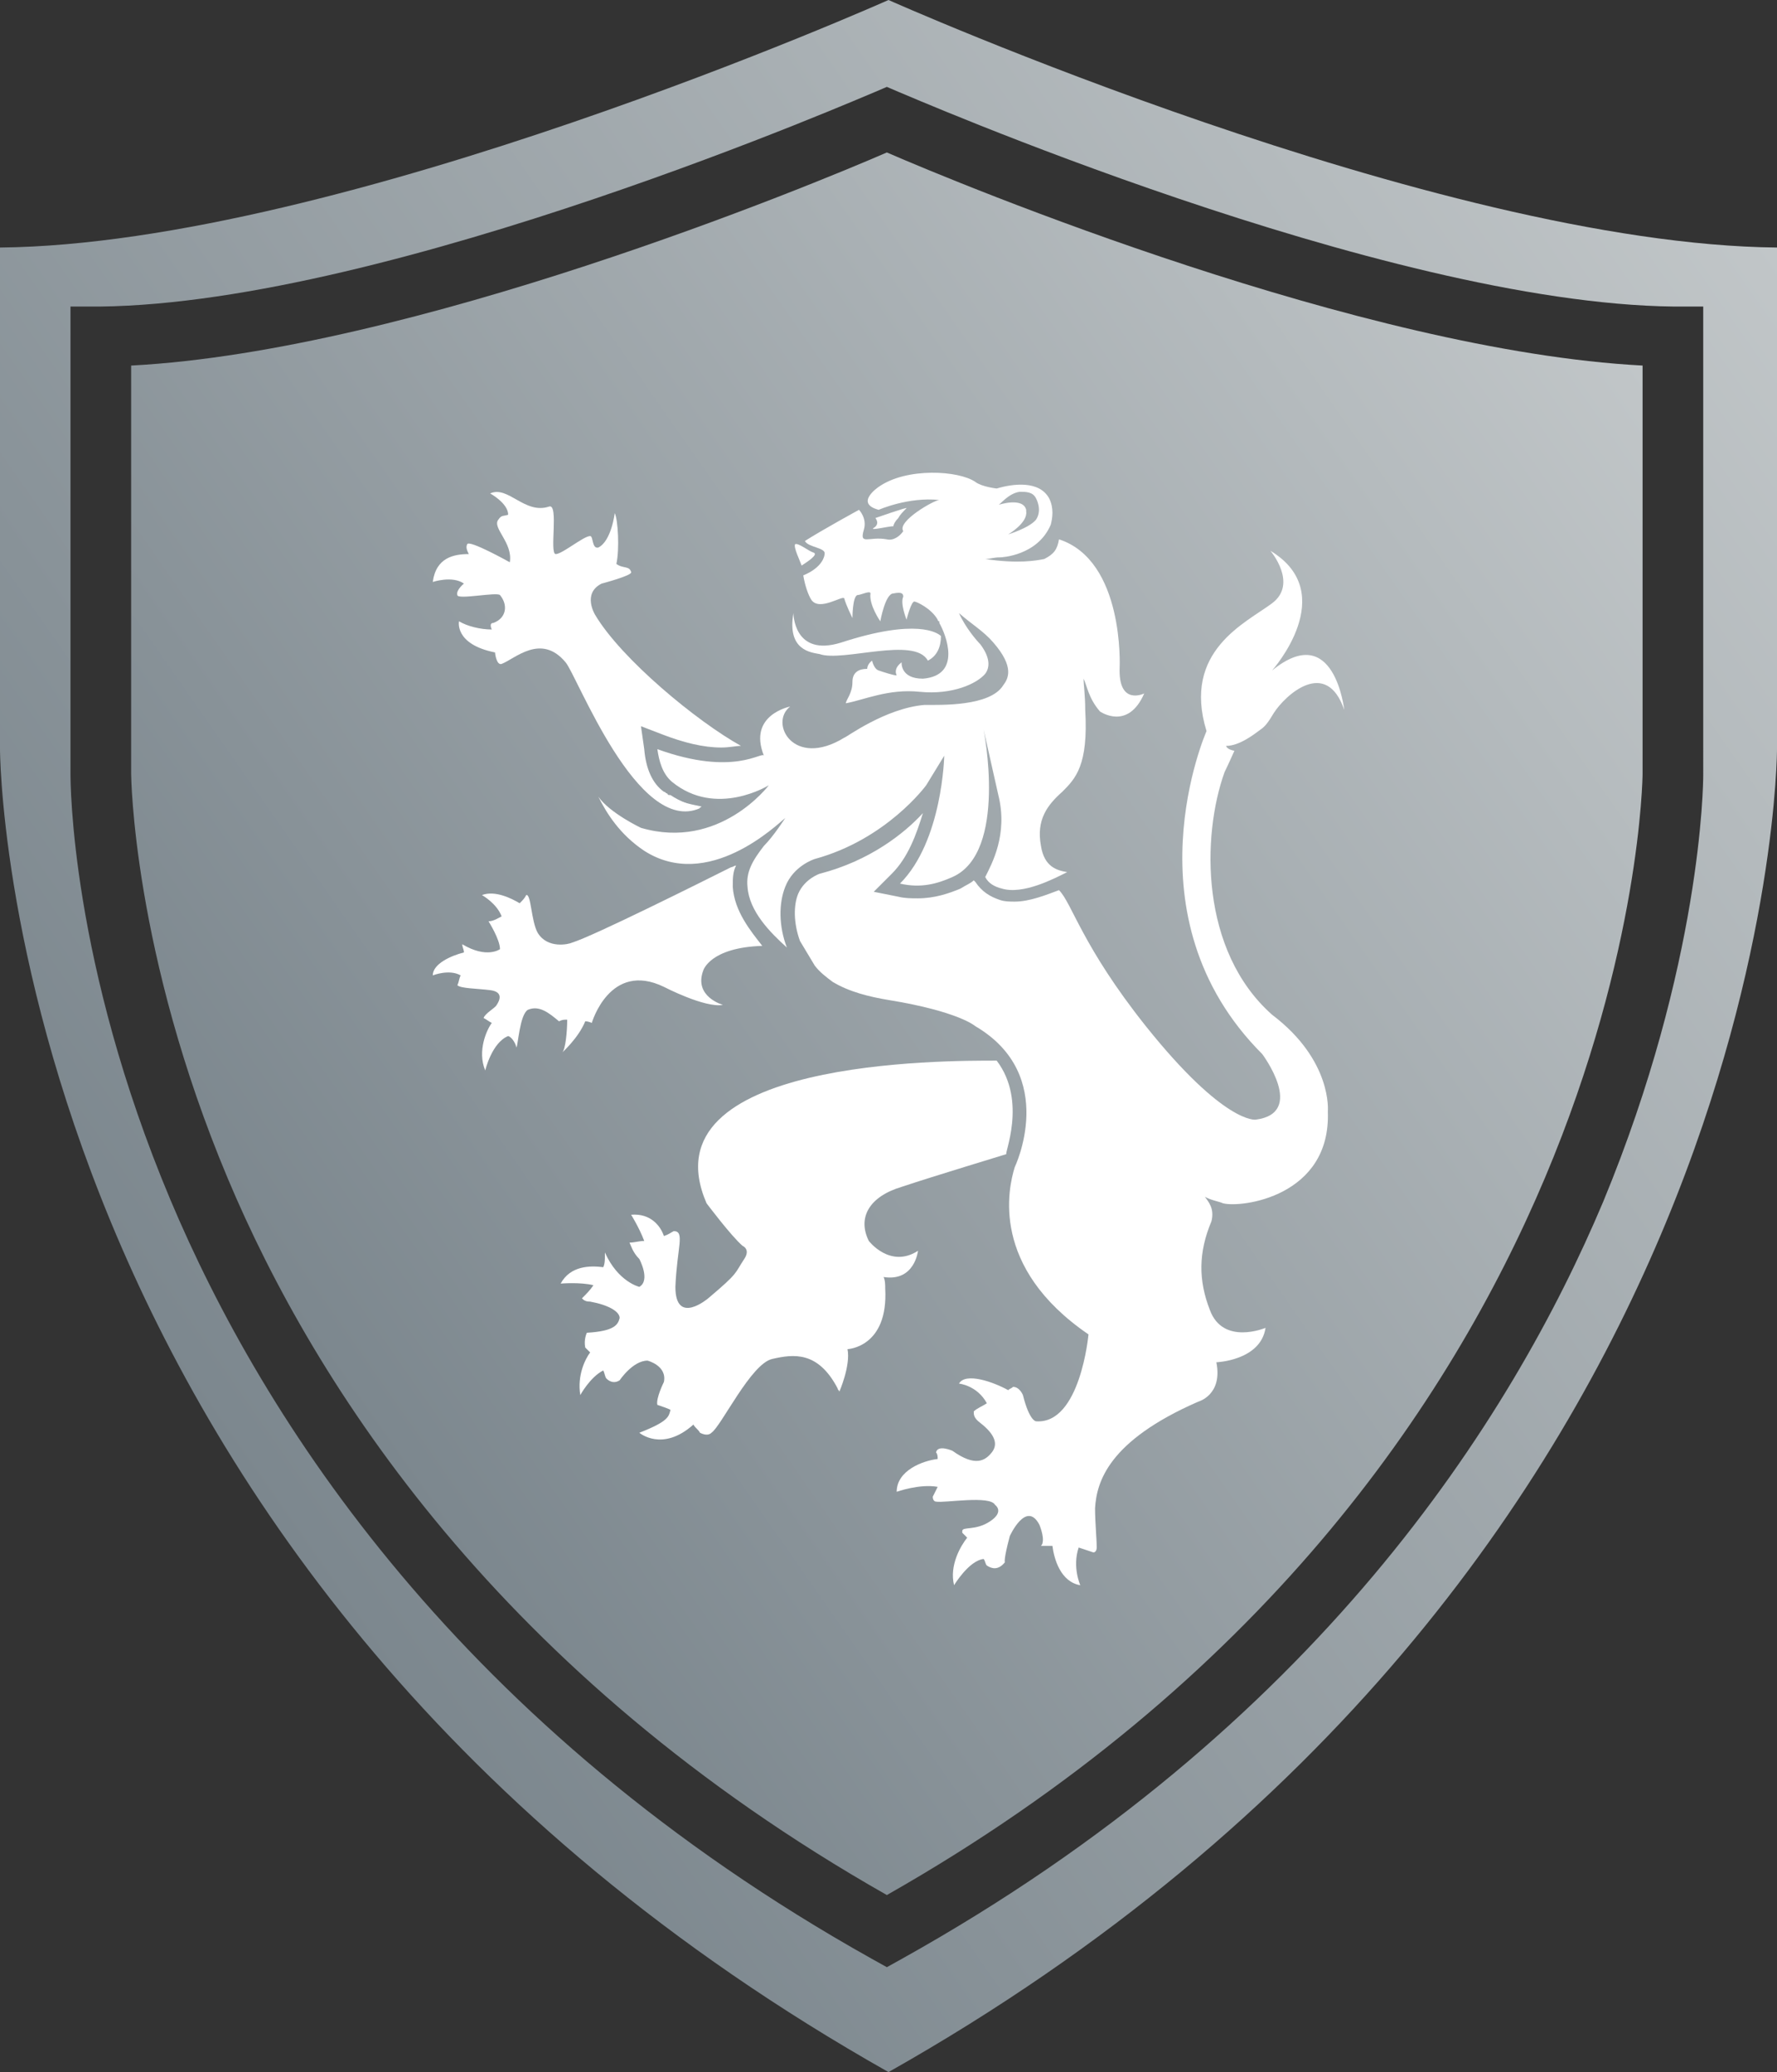 <?xml version="1.0" encoding="utf-8"?>
<!-- Generator: Adobe Illustrator 25.3.1, SVG Export Plug-In . SVG Version: 6.00 Build 0)  -->
<svg version="1.1" id="Layer_1" xmlns="http://www.w3.org/2000/svg" xmlns:xlink="http://www.w3.org/1999/xlink" x="0px" y="0px"
	 viewBox="0 0 108.4 126.4" style="enable-background:new 0 0 108.4 126.4;" xml:space="preserve">
<rect x="0" y="0" width="108.4" height="126.4" fill="#333333" stroke="none"/>
<style type="text/css">
	.st0{fill:url(#SVGID_1_);}
	.st1{fill:url(#SVGID_2_);}
	.st2{fill:#FFFFFF;}
</style>
<g>
	<g>
		
			<linearGradient id="SVGID_1_" gradientUnits="userSpaceOnUse" x1="16.779" y1="76.76" x2="99.509" y2="134.688" gradientTransform="matrix(1 0 0 -1 0 156)">
			<stop  offset="0" style="stop-color:#7C878E"/>
			<stop  offset="1" style="stop-color:#C1C6C8"/>
		</linearGradient>
		<path class="st0" d="M8,22.3v24.9c0,0.1,0.1,10.9,5.9,24.7c5.3,12.6,16.6,30.3,40.2,43.7c45.6-25.9,46.1-68,46.1-68.4V22.3
			c-17.1-0.9-41.5-11-46.1-13C49.5,11.3,25.1,21.4,8,22.3z"/>
		
			<linearGradient id="SVGID_2_" gradientUnits="userSpaceOnUse" x1="9.922" y1="72.854" x2="107.973" y2="141.51" gradientTransform="matrix(1 0 0 -1 0 156)">
			<stop  offset="0" style="stop-color:#7C878E"/>
			<stop  offset="1" style="stop-color:#C1C6C8"/>
		</linearGradient>
		<path class="st1" d="M54.2,0c0,0-33.4,14.9-54.2,15.1v30.6c0,0,0,50.1,54.2,80.7c54.2-30.6,54.2-80.7,54.2-80.7V15.1
			C87.6,14.9,54.2,0,54.2,0z M103.9,47.3c0,0.5-0.1,11.5-6.1,26c-5.6,13.3-17.5,32.1-42.8,46.2l-0.9,0.5l-0.9-0.5
			C28,105.4,16,86.5,10.4,73.2c-6.1-14.5-6.1-25.5-6.1-26V18.7h1.8c17.8-0.2,47-13,47.3-13.1l0.7-0.3l0.7,0.3
			c0.3,0.1,29.5,12.9,47.3,13.1h1.8V47.3z"/>
	</g>
	<g>
		<path class="st2" d="M40.1,45.7c0.1,0.7,0.3,1.5,0.9,2c2.7,2.2,5.9,0.2,5.9,0.2s-3,4-7.8,2.6c0,0-1.9-0.9-2.6-1.9
			c0.5,1,1.3,2.3,2.8,3.3c3.9,2.5,8.1-1.6,8.6-2c0,0-0.7,1.1-1.3,1.7c-0.7,0.9-1.1,1.6-1,2.5c0.1,1.5,1.4,2.8,2.4,3.7
			c-0.5-1.3-0.5-2.7-0.1-3.7c0.5-1.3,1.8-1.7,1.8-1.7c4.4-1.2,6.8-4.5,6.8-4.5l1.1-1.8c0,0-0.1,5.2-2.7,7.8c1.3,0.3,2.3,0,3.2-0.4
			c3.4-1.5,1.9-9,1.9-9l0.9,4c0.6,2.4-0.4,4.2-0.8,5c0.2,0.4,0.6,0.6,1,0.7c1.3,0.4,3.2-0.6,4-1c-0.6-0.1-1.4-0.3-1.6-1.6
			c-0.3-1.6,0.4-2.5,1.3-3.3c0.8-0.8,1.6-1.6,1.4-5c0-0.9-0.1-1.5-0.1-1.9c0.2,0.4,0.3,1.2,1,2c0,0,1.7,1.2,2.7-1.1
			c0,0-1.6,0.8-1.5-1.6c0,0,0.3-6.5-3.7-7.8c-0.1,0.6-0.3,0.9-0.9,1.2c-0.5,0.1-1.6,0.3-3.6,0c0.3,0,0.5-0.1,0.9-0.1
			c0.1,0,2.3-0.1,3.1-2c0.1-0.4,0.2-1-0.1-1.6c-0.6-1.1-2.2-0.9-3.2-0.6c0,0-0.9-0.1-1.3-0.4c-1-0.7-4.2-0.9-5.9,0.3
			c0,0-1.5,1,0,1.4c0,0,1.8-0.8,3.7-0.6c-0.3,0-2.6,1.3-2.2,1.9c-0.2,0.3-0.6,0.6-1,0.5c-1.1-0.2-1.7,0.4-1.4-0.6
			c0.2-0.7-0.3-1.2-0.3-1.2s-2.2,1.2-3.3,1.9c0.2,0.4,1.3,0.4,1.2,0.8c0,0.1-0.1,0.8-1.3,1.3c0.1,0.6,0.3,1.2,0.5,1.5
			c0.5,0.7,1.9-0.3,2-0.1c0.1,0.4,0.5,1.2,0.5,1.2s0-1.3,0.3-1.4c0.2,0,0.8-0.3,0.8-0.1c-0.1,0.7,0.6,1.7,0.6,1.7s0.3-1.7,0.8-1.7
			c0.5-0.1,0.6,0,0.6,0.2c-0.2,0.4,0.2,1.4,0.2,1.4s0.3-1.2,0.5-1.1c0.1,0,1,0.4,1.4,1.1l0,0c0,0,0,0.1,0.1,0.1c0,0,0,0,0,0.1
			c0.4,0.7,1.4,3.2-1,3.4c-1.4,0-1.3-1-1.3-1c-0.4,0.3-0.4,0.6-0.3,0.8c-0.2,0-0.8-0.2-1.1-0.3s-0.4-0.6-0.4-0.6
			c-0.3,0.2-0.3,0.5-0.3,0.5c-0.5,0-0.9,0.2-0.9,0.8c0,0.7-0.4,1.1-0.4,1.3c1.1-0.2,2.6-0.9,4.5-0.7c2,0.2,3.5-0.5,4-1.1
			c0.3-0.4,0.3-1-0.3-1.8c-0.2-0.2-0.9-1-1.3-1.9c0.8,0.7,1.5,1.1,2.1,1.8c1.3,1.5,0.9,2.2,0.6,2.6c-0.8,1.3-3.8,1.2-4.8,1.2
			c-2.4,0.2-4.8,2-4.9,2c-3.1,1.9-4.6-0.9-3.3-1.9c0,0-2.6,0.5-1.6,3C46.5,45.8,44.8,47.4,40.1,45.7z M62.2,30c0.4,0,0.8,0,1,0.4
			c0,0,0.4,0.7,0,1.3c-0.4,0.5-1.7,0.9-1.7,0.9s1.2-0.7,1.1-1.4v-0.1c-0.2-0.8-1.7-0.3-1.7-0.3C61,30.8,61.5,30.1,62.2,30z"/>
		<path class="st2" d="M49.6,33.7c-0.3-0.1-0.9-0.6-1.1-0.5c-0.1,0.2,0.3,1,0.4,1.3C49.2,34.3,50,33.8,49.6,33.7z"/>
		<path class="st2" d="M50,39.9c1.4,0.5,5.8-1.1,6.6,0.4c0.6-0.3,0.8-0.9,0.8-1.5c-0.2-0.2-1.5-1.1-6.1,0.4
			c-2.9,0.9-2.9-1.8-2.9-1.8C48,39.7,49.5,39.8,50,39.9z"/>
		<path class="st2" d="M40.7,48.4L40.7,48.4C40.8,48.5,40.7,48.5,40.7,48.4z"/>
		<g>
			<path class="st2" d="M60.8,64.7c-3.1,0-21.5-0.1-17.7,8.7c0,0,1.5,2,2.2,2.6c0,0,0.5,0.2,0.1,0.8c-0.6,0.9-0.3,0.8-2.2,2.4
				c0,0-2,1.7-2-0.7c0.1-2.4,0.6-3.4-0.1-3.4l0,0c-0.2,0.1-0.3,0.2-0.6,0.3c-0.2-0.6-0.8-1.4-2-1.3c0,0,0.5,0.8,0.8,1.6
				c-0.3,0-0.6,0.1-0.9,0.1c0.1,0.2,0.2,0.6,0.6,1c0,0,0.7,1.3,0,1.7c0,0-1.3-0.3-2.1-2.1l0,0c0,0.1,0,0.1,0,0.2
				c0,0.2,0,0.5-0.1,0.7c-0.8-0.1-2-0.1-2.6,1c0,0,1.2-0.1,2,0.1c-0.2,0.3-0.4,0.5-0.7,0.8c0.1,0.1,0.2,0.2,0.5,0.2
				c1.1,0.2,1.8,0.6,1.8,1c-0.1,0.4-0.3,0.8-2,0.9c0,0-0.2,0.4-0.1,0.9c0.1,0.1,0.2,0.2,0.3,0.3c-0.3,0.4-0.8,1.4-0.6,2.6
				c0,0,0.6-1.1,1.4-1.5c0.1,0.2,0.1,0.4,0.2,0.5c0.2,0.2,0.5,0.3,0.8,0.1c0,0,0.8-1.2,1.7-1.2c0,0,1.2,0.3,1,1.3c0,0-0.5,1-0.4,1.4
				c0.3,0.1,0.6,0.2,0.8,0.3c-0.1,0.4-0.1,0.7-1.9,1.4c0,0,1.4,1.2,3.3-0.5c0.1,0.2,0.3,0.3,0.4,0.5c0.2,0.1,0.5,0.2,0.7,0
				c0.6-0.4,2.4-4.2,3.7-4.5s2.8-0.5,4,1.8c0,0.1,0.1,0.1,0.1,0.2c0,0,0.7-1.6,0.5-2.6c0,0,2.5-0.1,2.3-3.7c0-0.2,0-0.5-0.1-0.7
				c1.9,0.3,2.1-1.6,2.1-1.6c-1.7,1.1-3-0.6-3-0.6c-0.7-1.4,0-2.7,2-3.3c2.1-0.7,6.1-1.9,6.4-2C61.2,70.5,62.7,67.2,60.8,64.7z"/>
		</g>
		<path class="st2" d="M77.7,43.5c0.7-1.1,3.2-3.4,4.3-0.2c0,0-0.6-5.5-4.4-2.4c0,0,4.2-4.7-0.1-7.3c0,0,1.7,2,0.1,3.2
			s-5.5,2.9-4,7.8c0,0-5,11.3,3.4,19.7c0,0,2.7,3.6-0.4,4c0,0-1.9,0.3-6.7-5.7c-3.9-4.9-4.5-7.5-5.3-8.3l0,0
			c-0.8,0.3-1.8,0.7-2.7,0.7c-0.3,0-0.6,0-0.9-0.1c-0.6-0.2-1.1-0.5-1.5-1.1l-0.1-0.1c-0.2,0.2-0.5,0.3-0.8,0.5
			c-0.7,0.3-1.6,0.6-2.6,0.6c-0.4,0-0.8,0-1.2-0.1l-1.5-0.3l1.1-1.1c1-1,1.5-2.4,1.9-3.7c-1.1,1.2-3.2,2.9-6.3,3.7
			c0,0-0.9,0.3-1.3,1.2c-0.3,0.7-0.3,1.8,0.1,2.9c0.3,0.5,0.6,1,0.9,1.5c0.3,0.4,0.7,0.7,1.1,1c1,0.6,2.2,0.9,3.4,1.1
			c4.3,0.7,5.3,1.6,5.3,1.6c5.1,3,2.4,8.6,2.4,8.6c-0.4,1.3-1.5,6.1,4.5,10.2c0,0-0.5,5.5-3.2,5.3c0,0-0.4,0-0.8-1.6
			c0,0-0.2-0.5-0.6-0.5c-0.1,0.1-0.2,0.1-0.3,0.2c-0.9-0.5-2.6-1.1-3-0.4c0,0,1.1,0.1,1.7,1.2c-0.3,0.2-0.6,0.3-0.8,0.5
			c0,0.2,0,0.4,0.4,0.7c0.9,0.7,1.1,1.3,0.7,1.8c-0.4,0.5-1,0.9-2.4-0.1c0,0-0.9-0.4-1,0.1c0.1,0.1,0.1,0.3,0.1,0.4
			c-0.9,0.1-2.5,0.7-2.5,2c0,0,1.4-0.5,2.5-0.3c-0.1,0.2-0.2,0.4-0.3,0.6c0,0.2,0.1,0.3,0.2,0.3c0.5,0.1,3.3-0.4,3.6,0.2
			c0,0,0.6,0.4-0.3,1c-0.9,0.6-1.7,0.3-1.7,0.6c0,0,0,0,0,0.1c0.1,0.1,0.2,0.2,0.3,0.3c-0.4,0.5-1.1,1.7-0.8,2.9
			c0,0,0.9-1.5,1.8-1.6c0.1,0.1,0.1,0.3,0.2,0.4c0.3,0.2,0.7,0.3,1.1-0.2c0,0-0.1-0.1,0.3-1.6c0,0,1-2.2,1.8-0.7
			c0,0,0.3,0.7,0.2,1.1c0,0.1-0.1,0.2-0.1,0.2c0.2,0,0.4,0,0.7,0c0.1,0.8,0.5,2.2,1.7,2.4c0,0-0.5-1.1-0.1-2.3
			c0.3,0.1,0.6,0.2,0.9,0.3c0.1,0,0.2-0.1,0.2-0.3c0-0.6-0.1-1.5-0.1-2.4c0.1-1.6,0.8-4.1,6.3-6.5c0,0,1.5-0.4,1.1-2.4
			c0,0,2.7-0.1,3-2.1c0,0-2.6,1.1-3.4-1.1c-0.7-1.8-0.7-3.5,0.1-5.4c0.2-0.8-0.2-1.2-0.4-1.5c0.3,0.2,0.9,0.3,1.1,0.4
			c1.1,0.3,6.6-0.4,6.4-5.6c0,0,0.3-3.1-3.4-5.9C73.2,58,73.3,51,74.7,47.1c0,0,0.2-0.4,0.6-1.3c-0.5-0.1-0.5-0.3-0.5-0.3
			c0.8,0,1.7-0.7,2.1-1C77.2,44.3,77.4,44,77.7,43.5z"/>
		<path class="st2" d="M44.7,54.1c0-0.5,0-0.9,0.2-1.3c-0.1,0-0.2,0.1-0.3,0.1c-2,1-8.4,4.2-9.7,4.6c-0.2,0.1-1.5,0.4-2.1-0.6
			c-0.4-0.7-0.4-2.4-0.7-2.3c-0.1,0.2-0.2,0.3-0.4,0.5c-0.5-0.3-1.5-0.8-2.3-0.5c0,0,0.9,0.5,1.2,1.3c-0.2,0.1-0.5,0.3-0.8,0.3l0,0
			c0,0,0.7,1.1,0.7,1.7c0,0-0.8,0.6-2.3-0.3c0,0.2,0.1,0.3,0.1,0.5c-0.8,0.2-1.9,0.7-1.9,1.4c0,0,1-0.4,1.7,0
			c-0.1,0.2-0.1,0.4-0.2,0.6c0.2,0.2,1.2,0.2,2,0.3s0.6,0.6,0.4,0.9c-0.1,0.2-0.7,0.5-0.8,0.8c0.2,0.1,0.3,0.2,0.5,0.3
			c-0.3,0.4-0.9,1.7-0.4,2.9c0,0,0.4-1.7,1.4-2.1c0.3,0.1,0.5,0.6,0.5,0.7c0.1-0.1,0.2-2,0.7-2.3c0.7-0.3,1.3,0.2,1.9,0.7l0,0
			c0.2-0.1,0.3-0.1,0.5-0.1c0,0.7-0.1,1.8-0.3,2c0,0,1-0.9,1.4-1.9c0.2,0,0.4,0.1,0.4,0.1s1.1-3.8,4.4-2.2c0,0,2.5,1.3,3.6,1.1
			c0,0-1.8-0.5-1.2-2.1c0,0,0.4-1.4,3.6-1.5C45.8,56.8,44.8,55.6,44.7,54.1z"/>
		<path class="st2" d="M40.7,48.4c-0.1,0-0.1-0.1-0.2-0.1c-0.7-0.5-1.1-1.4-1.2-2.6l-0.2-1.4l1.3,0.5c1.3,0.5,2.5,0.8,3.6,0.8
			c0.5,0,0.9-0.1,1.2-0.1c-2.7-1.5-7.3-5.3-8.9-8c0,0-0.8-1.3,0.4-1.9c0,0,1.9-0.5,1.8-0.7c-0.1-0.4-0.5-0.2-0.9-0.5
			c0.2-0.9,0.1-2.7-0.1-3.1c0,0-0.2,1.7-1,2.1c-0.4,0.1-0.3-0.7-0.5-0.7c-0.4,0-1.7,1.1-2.1,1.1c-0.4,0,0.2-3.1-0.4-2.9
			c-1.5,0.5-2.5-1.3-3.6-0.8c0,0,1.1,0.6,1.1,1.3c-0.3,0.1-0.4,0-0.6,0.3c-0.4,0.5,0.9,1.4,0.7,2.6c0,0-2.5-1.4-2.6-1.1
			c-0.1,0.2,0,0.4,0.1,0.6c-0.9,0-2,0.2-2.2,1.7c0,0,1.2-0.4,1.9,0.1c0,0-0.5,0.4-0.4,0.7c0,0.3,2.4-0.2,2.6,0
			c0.5,0.6,0.4,1.4-0.4,1.7c-0.3,0-0.1,0.4-0.1,0.4c-0.7,0-1.5-0.2-2-0.5c0,0-0.3,1.4,2.2,1.9c0,0.1,0.1,0.8,0.4,0.7
			c0.8-0.3,2.4-1.9,3.9-0.1c0.7,0.8,4.4,10.6,8.2,8.9c-0.6-0.2-1.2-0.4-1.8-0.8C40.8,48.5,40.7,48.5,40.7,48.4z"/>
		<path class="st2" d="M40.8,48.5c0.6,0.4,1.2,0.7,1.8,0.8c0.1,0,0.2-0.1,0.2-0.1C42.4,49.1,41.5,49,40.8,48.5z"/>
		<path class="st2" d="M53.3,32.2c-0.3,0.2,0.9-0.1,1.2-0.1l0,0c0-0.1,0.1-0.3,0.3-0.5c0.1-0.2,0.3-0.4,0.5-0.6
			c0.1-0.1-1.9,0.6-1.9,0.6C53.7,32,53.3,32.2,53.3,32.2z"/>
	</g>
</g>
</svg>

